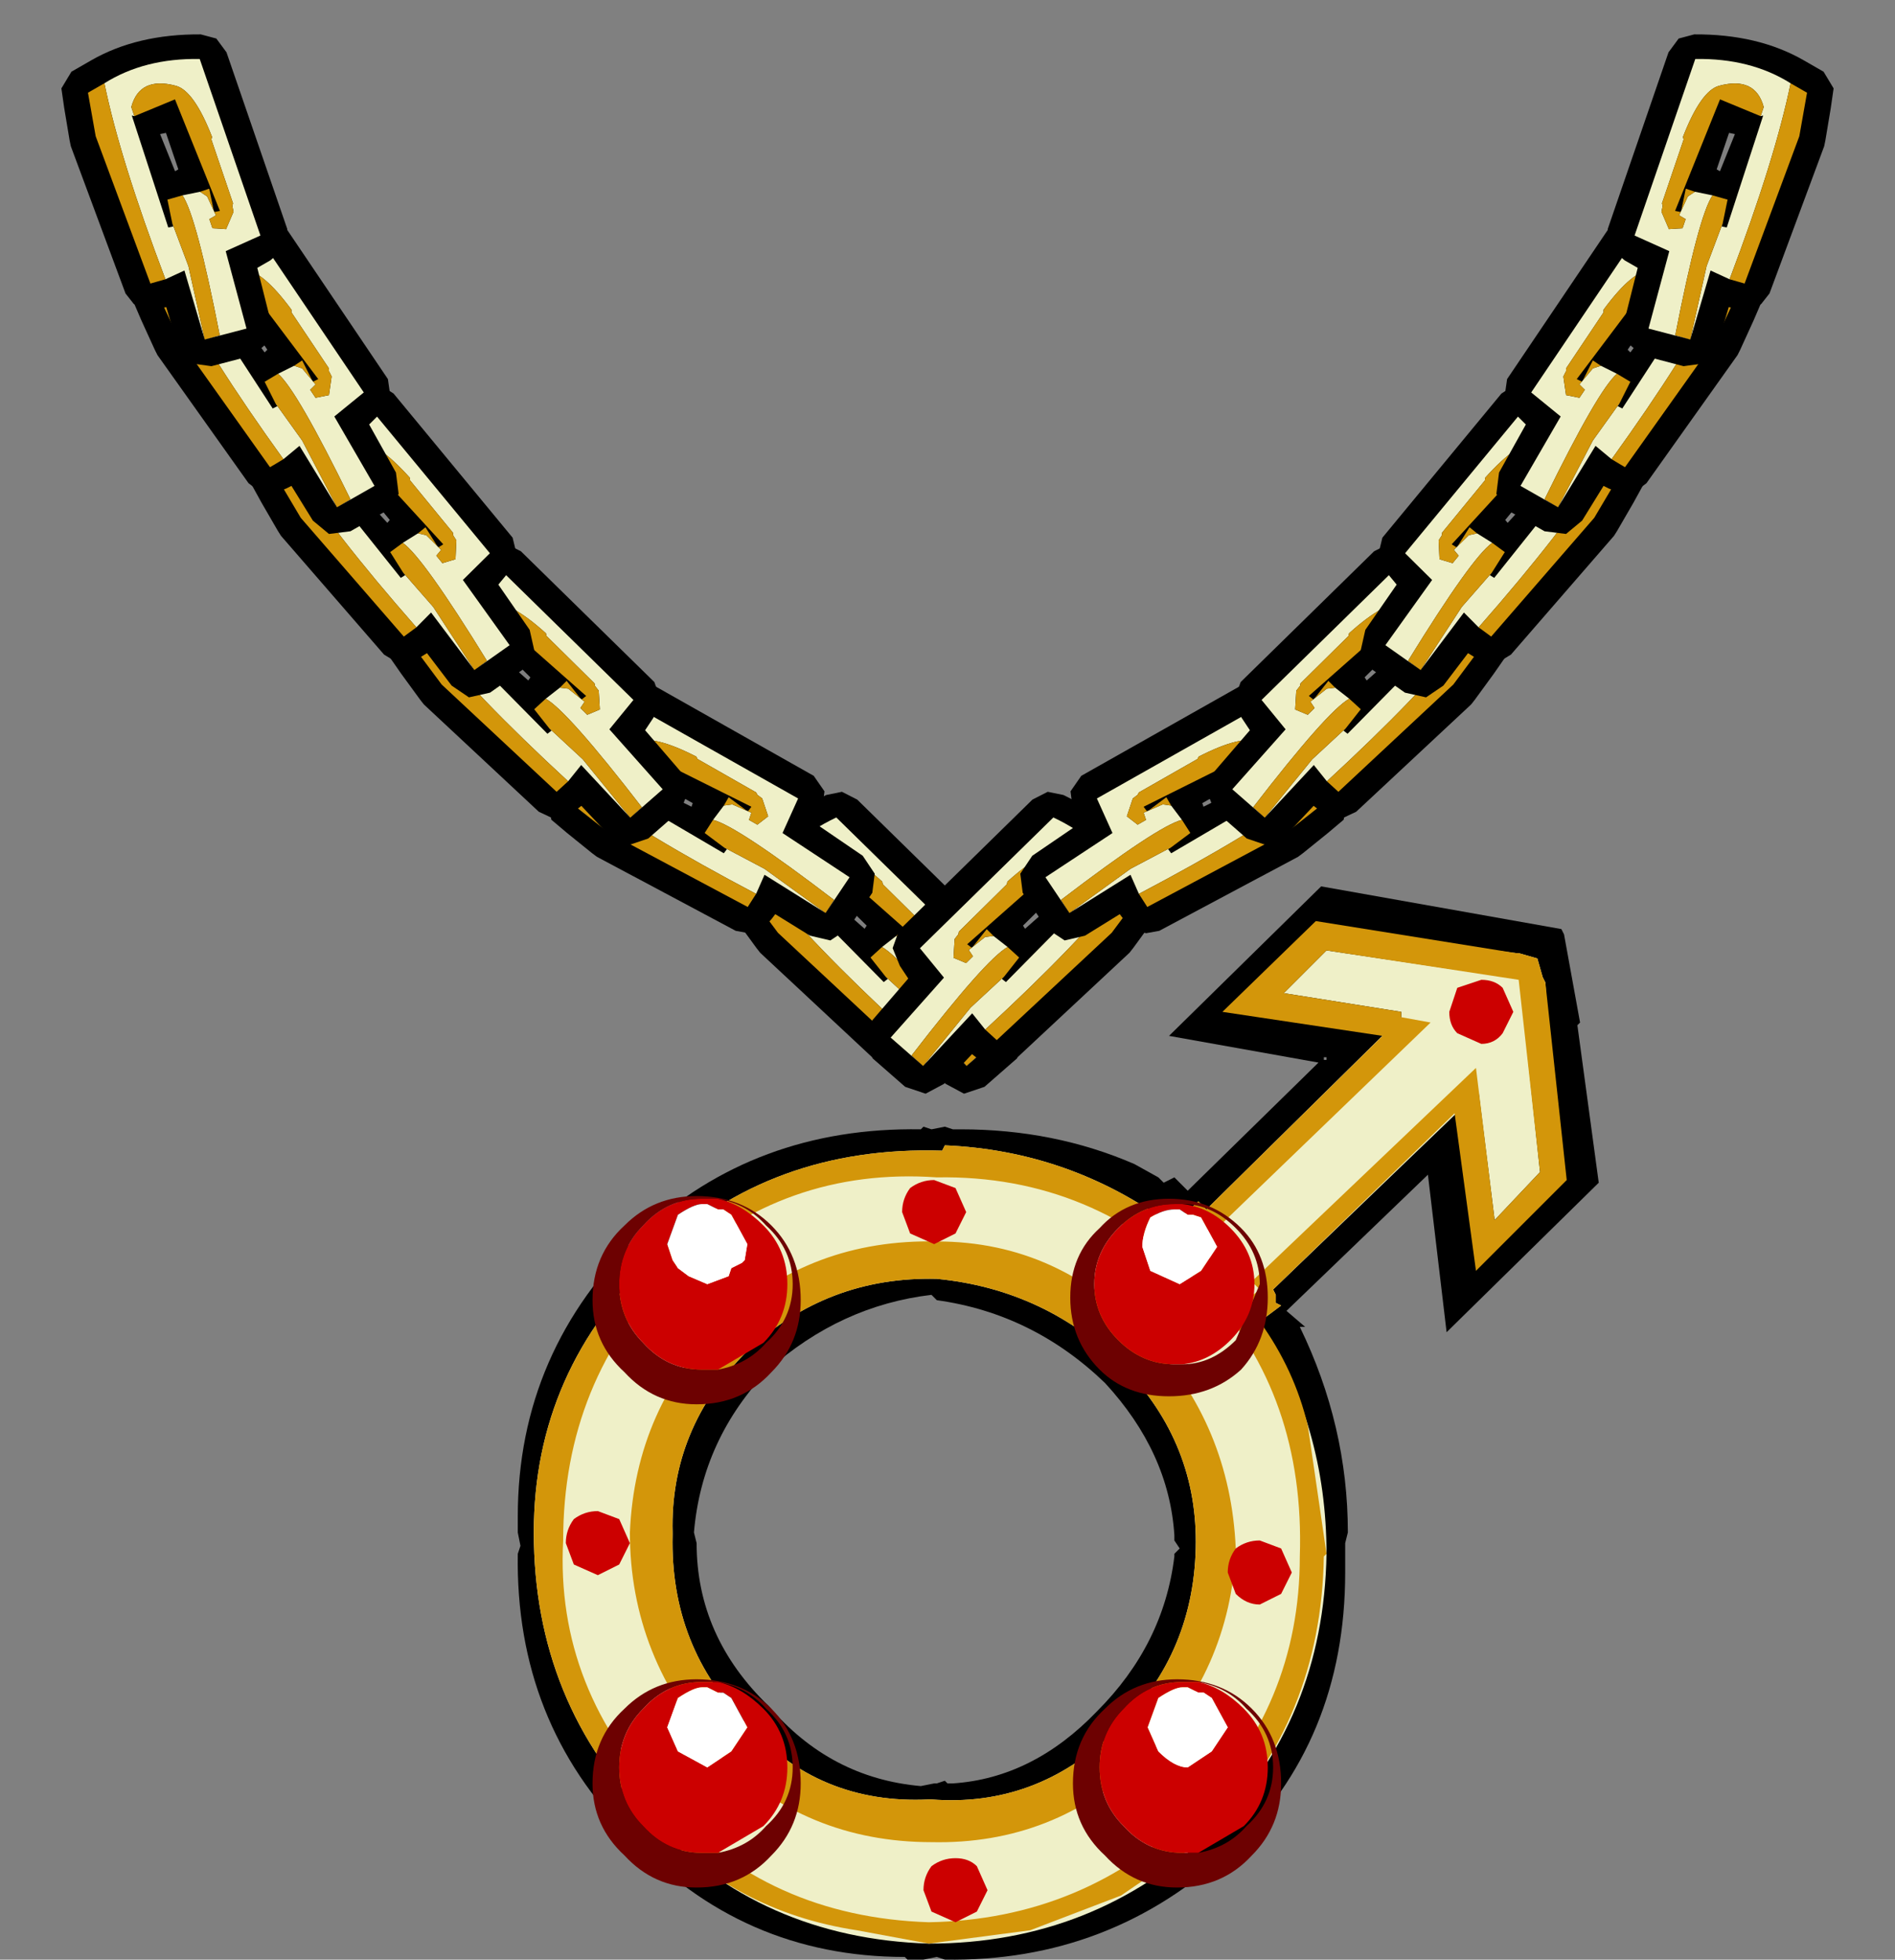 <?xml version="1.0" encoding="UTF-8" standalone="no"?>
<svg xmlns:xlink="http://www.w3.org/1999/xlink" height="36.7px" width="35.5px" xmlns="http://www.w3.org/2000/svg">
  <rect width="100%" height="100%" fill="#808080" stroke="none"/>
  <g transform="matrix(1.0, 0.0, 0.0, 1.0, -2.0, 0.0)">
    <use height="14.3" transform="matrix(1.0, 0.0, 0.0, 1.0, 12.35, 21.55)" width="14.3" xlink:href="#sprite0"/>
    <use height="6.05" transform="matrix(0.983, -0.2, 0.201, 0.979, 15.256, 15.29)" width="4.95" xlink:href="#sprite1"/>
    <use height="6.05" transform="matrix(-0.983, -0.2, -0.201, 0.979, 24.144, 15.29)" width="4.95" xlink:href="#sprite1"/>
    <use height="6.05" transform="matrix(0.898, -0.446, 0.448, 0.894, 11.567, 13.832)" width="4.95" xlink:href="#sprite1"/>
    <use height="6.05" transform="matrix(0.983, -0.2, 0.201, 0.979, 8.956, 10.64)" width="4.95" xlink:href="#sprite1"/>
    <use height="6.05" transform="matrix(0.999, -0.096, 0.097, 0.995, 6.552, 7.391)" width="4.95" xlink:href="#sprite1"/>
    <use height="6.05" transform="matrix(1.004, 0.0, 0.0, 1.0, 4.498, 3.95)" width="4.95" xlink:href="#sprite1"/>
    <use height="6.05" transform="matrix(0.97, 0.259, -0.26, 0.966, 3.592, 0.013)" width="4.95" xlink:href="#sprite1"/>
    <use height="6.05" transform="matrix(-0.898, -0.446, -0.448, 0.894, 27.933, 13.832)" width="4.95" xlink:href="#sprite1"/>
    <use height="6.05" transform="matrix(-0.983, -0.2, -0.201, 0.979, 30.544, 10.64)" width="4.95" xlink:href="#sprite1"/>
    <use height="6.05" transform="matrix(-0.999, -0.096, -0.097, 0.995, 32.948, 7.391)" width="4.95" xlink:href="#sprite1"/>
    <use height="6.05" transform="matrix(-1.004, 0.0, 0.0, 1.0, 35.002, 3.95)" width="4.95" xlink:href="#sprite1"/>
    <use height="6.05" transform="matrix(-0.97, 0.259, 0.26, 0.966, 35.908, 0.013)" width="4.95" xlink:href="#sprite1"/>
    <use height="20.1" transform="matrix(1.0, 0.0, 0.0, 1.0, 11.7, 16.6)" width="20.25" xlink:href="#shape2"/>
  </g>
  <defs>
    <g id="sprite0" transform="matrix(1.0, 0.0, 0.0, 1.0, 0.0, 0.0)">
      <use height="14.3" transform="matrix(1.0, 0.0, 0.0, 1.0, 0.0, 0.0)" width="14.3" xlink:href="#shape0"/>
    </g>
    <g id="shape0" transform="matrix(1.0, 0.0, 0.0, 1.0, 0.0, 0.0)">
      <path d="M14.3 7.15 Q14.3 10.1 12.2 12.2 10.1 14.3 7.15 14.3 4.2 14.3 2.1 12.2 0.0 10.1 0.0 7.15 0.0 4.2 2.1 2.1 4.2 0.0 7.15 0.0 10.1 0.0 12.2 2.1 14.3 4.2 14.3 7.15" fill="#999999" fill-opacity="0.008" fill-rule="evenodd" stroke="none"/>
    </g>
    <g id="sprite1" transform="matrix(1.0, 0.0, 0.0, 1.0, 0.4, 0.5)">
      <use height="6.05" transform="matrix(1.0, 0.0, 0.0, 1.0, -0.4, -0.5)" width="4.95" xlink:href="#shape1"/>
    </g>
    <g id="shape1" transform="matrix(1.0, 0.0, 0.0, 1.0, 0.4, 0.5)">
      <path d="M2.15 -0.45 L2.4 -0.25 4.35 2.65 4.4 3.0 4.2 3.3 4.0 3.5 4.5 4.4 4.55 4.8 4.35 5.1 3.65 5.5 3.25 5.55 2.95 5.3 2.55 4.65 2.45 4.7 2.2 4.8 1.95 4.75 1.75 4.6 0.05 2.2 0.0 2.1 -0.25 1.55 -0.4 1.2 -0.3 0.85 0.0 0.55 Q0.7 -0.15 1.85 -0.45 L2.15 -0.45 M1.6 1.55 L2.05 2.15 2.1 2.1 1.7 1.5 1.6 1.55" fill="#000000" fill-rule="evenodd" stroke="none"/>
      <path d="M2.6 2.4 L2.75 2.45 3.0 2.75 2.9 2.85 3.0 3.0 3.25 2.95 3.3 2.6 3.25 2.5 3.25 2.45 3.15 2.3 2.55 1.4 2.55 1.35 Q2.0 0.6 1.65 0.6 0.95 0.6 0.95 1.2 L1.05 1.35 1.0 1.35 2.2 3.2 2.3 3.15 2.25 3.1 2.75 3.8 3.4 5.05 3.65 4.9 Q2.65 2.85 2.3 2.55 L2.6 2.4 M0.35 0.9 Q0.95 0.25 1.95 0.0 L3.9 2.9 3.35 3.35 4.1 4.65 3.4 5.05 2.7 3.9 2.4 4.15 Q1.0 2.2 0.35 0.9" fill="#eff0c8" fill-rule="evenodd" stroke="none"/>
      <path d="M1.05 1.35 L0.95 1.2 Q0.95 0.6 1.65 0.6 2.0 0.6 2.55 1.35 L2.55 1.4 3.15 2.3 3.25 2.45 3.25 2.5 3.3 2.6 3.25 2.95 3.0 3.0 2.9 2.85 3.0 2.75 2.75 2.45 2.6 2.4 2.75 2.3 2.95 2.7 3.05 2.65 1.7 0.85 1.05 1.35 M2.3 2.55 Q2.65 2.85 3.65 4.9 L3.4 5.05 2.75 3.8 2.25 3.1 2.05 2.7 2.3 2.55 M0.1 1.15 L0.35 0.9 Q1.0 2.2 2.4 4.15 L2.15 4.3 0.45 1.9 0.1 1.15" fill="#d3960a" fill-rule="evenodd" stroke="none"/>
    </g>
    <g id="shape2" transform="matrix(1.0, 0.0, 0.0, 1.0, -11.7, -16.6)">
      <path d="M19.55 24.35 L19.45 24.25 Q17.75 24.45 16.4 25.65 15.15 26.95 15.0 28.7 L15.05 28.9 Q15.05 30.65 16.4 31.95 17.55 33.3 19.25 33.45 L19.5 33.4 19.55 33.4 19.7 33.35 19.75 33.4 19.85 33.4 Q21.35 33.3 22.55 32.05 23.8 30.8 24.0 29.15 L24.0 29.1 24.1 29.0 24.0 28.85 24.0 28.75 Q23.9 27.2 22.7 25.9 21.35 24.6 19.55 24.35 M26.85 19.8 L26.8 19.8 26.8 19.85 26.85 19.85 26.85 19.8 M24.0 22.05 L24.25 22.3 26.7 19.9 23.9 19.4 26.75 16.6 31.25 17.4 31.3 17.5 31.6 19.15 31.55 19.2 31.95 22.15 29.1 24.95 28.75 22.0 26.1 24.55 26.45 24.85 26.35 24.85 Q27.25 26.7 27.25 28.7 L27.2 28.9 27.2 29.1 27.2 29.2 27.2 29.45 Q27.2 32.6 25.05 34.65 22.8 36.75 19.7 36.7 L19.55 36.65 19.3 36.7 19.2 36.7 19.0 36.7 18.95 36.65 Q15.9 36.65 13.8 34.4 11.65 32.25 11.7 29.1 L11.75 28.95 11.7 28.7 11.7 28.6 11.7 28.4 Q11.7 25.3 14.0 23.1 16.15 21.1 19.25 21.15 L19.3 21.1 19.45 21.15 19.7 21.1 19.85 21.15 20.0 21.15 Q21.75 21.15 23.25 21.8 L23.7 22.05 23.8 22.15 24.0 22.05" fill="#000000" fill-rule="evenodd" stroke="none"/>
      <path d="M16.0 25.3 Q14.55 26.75 14.6 28.7 L14.6 28.75 Q14.55 30.85 16.0 32.3 17.35 33.8 19.4 33.7 L19.45 33.7 Q21.4 33.85 22.85 32.45 24.35 31.05 24.4 29.0 24.45 27.05 23.05 25.6 21.6 24.15 19.55 23.95 17.5 23.9 16.0 25.3 M29.2 18.15 L29.6 17.75 30.4 17.85 30.45 17.85 30.8 17.95 30.9 18.3 30.95 18.4 31.0 19.2 30.6 19.6 30.85 21.95 30.0 22.85 29.7 20.45 25.85 24.15 25.9 24.25 25.9 24.4 26.0 24.45 25.6 24.75 Q26.85 26.7 26.85 29.1 26.8 32.2 24.7 34.3 22.5 36.4 19.4 36.4 16.25 36.3 14.2 34.1 12.0 31.9 12.0 28.7 12.0 25.65 14.3 23.5 16.45 21.45 19.65 21.55 L19.7 21.45 Q22.05 21.55 23.95 22.95 L24.45 22.5 24.6 22.65 28.25 19.05 28.25 18.95 26.05 18.6 26.85 17.8 29.2 18.15" fill="#eff0c8" fill-rule="evenodd" stroke="none"/>
      <path d="M14.6 28.7 L14.6 28.75 Q14.55 30.85 16.0 32.3 17.35 33.8 19.4 33.7 L19.45 33.7 Q21.4 33.85 22.85 32.45 24.35 31.05 24.4 29.0 24.45 27.05 23.05 25.6 21.6 24.15 19.55 23.95 17.5 23.9 16.0 25.3 14.55 26.75 14.6 28.7 M19.55 22.05 Q16.7 21.85 14.6 23.8 12.55 25.85 12.55 28.85 12.4 31.65 14.5 33.8 16.4 35.9 19.4 36.0 22.3 35.95 24.35 33.95 26.35 31.95 26.35 29.15 26.45 26.15 24.6 24.15 22.5 22.0 19.55 22.05 M24.65 23.0 L24.35 23.25 24.85 23.75 25.35 24.35 25.6 24.15 25.45 24.0 29.65 20.0 30.0 22.85 30.85 21.95 30.45 18.35 26.85 17.8 26.05 18.6 28.25 18.95 28.25 19.05 28.8 19.15 24.7 23.1 24.65 23.0 M24.45 22.5 L24.6 22.65 27.9 19.4 24.9 18.95 26.65 17.25 30.4 17.85 30.45 17.85 30.8 17.95 30.9 18.3 30.95 18.4 31.35 22.1 29.65 23.8 29.25 20.85 25.85 24.15 25.9 24.25 25.9 24.4 26.0 24.45 25.6 24.75 Q26.25 25.65 26.5 26.7 L26.85 29.1 26.8 29.15 Q26.75 32.2 24.7 34.3 L24.5 34.5 24.45 34.55 24.1 34.75 23.0 35.5 21.3 36.15 19.4 36.4 18.05 36.15 Q15.75 35.8 14.2 34.1 12.0 31.9 12.0 28.7 12.0 25.65 14.3 23.5 16.45 21.45 19.65 21.55 L19.7 21.45 Q22.05 21.55 23.95 22.95 L24.45 22.5 M15.45 32.85 Q13.8 31.05 13.8 28.7 13.9 26.35 15.55 24.75 17.2 23.2 19.55 23.25 21.85 23.25 23.5 25.05 25.05 26.7 25.15 29.0 25.05 31.3 23.4 32.95 21.75 34.55 19.45 34.5 17.1 34.5 15.45 32.85" fill="#d3960a" fill-rule="evenodd" stroke="none"/>
      <path d="M29.3 18.5 L29.75 18.35 Q30.0 18.35 30.15 18.5 L30.35 18.95 30.15 19.35 Q30.0 19.55 29.75 19.55 L29.3 19.35 Q29.15 19.2 29.15 18.95 L29.3 18.5 M19.9 23.1 L19.5 23.3 19.05 23.1 18.9 22.7 Q18.9 22.45 19.05 22.25 19.25 22.1 19.5 22.1 L19.9 22.25 20.1 22.7 19.9 23.1 M13.6 29.3 L13.2 29.5 12.75 29.3 12.6 28.9 Q12.6 28.65 12.75 28.45 12.95 28.3 13.2 28.3 L13.6 28.45 13.8 28.9 13.6 29.3 M20.3 35.8 L19.9 36.0 19.45 35.8 19.3 35.4 Q19.3 35.15 19.45 34.95 19.65 34.8 19.9 34.8 20.15 34.8 20.3 34.95 L20.5 35.4 20.3 35.8 M26.0 29.85 L25.6 30.05 Q25.35 30.05 25.15 29.85 L25.0 29.45 Q25.0 29.2 25.15 29.0 25.35 28.85 25.6 28.85 L26.0 29.0 26.2 29.45 26.0 29.85" fill="#cc0000" fill-rule="evenodd" stroke="none"/>
      <path d="M24.15 25.55 Q24.7 25.55 25.15 25.1 L25.6 24.05 Q25.6 23.45 25.15 23.0 24.7 22.55 24.15 22.55 L24.0 22.55 Q23.4 22.55 22.95 23.0 22.5 23.45 22.5 24.05 22.5 24.65 22.95 25.1 23.4 25.55 24.0 25.55 L24.15 25.55 M25.25 23.0 Q25.75 23.5 25.75 24.3 25.75 25.1 25.25 25.65 24.7 26.15 23.9 26.15 23.1 26.15 22.6 25.65 22.05 25.1 22.05 24.3 22.05 23.5 22.6 23.0 23.1 22.45 23.9 22.45 24.7 22.45 25.25 23.0 M15.45 22.45 L15.15 22.45 Q14.5 22.45 14.05 22.95 13.6 23.4 13.6 24.05 13.6 24.7 14.05 25.15 14.5 25.65 15.15 25.65 L15.45 25.65 Q16.0 25.55 16.35 25.15 16.85 24.7 16.85 24.05 16.85 23.4 16.35 22.95 16.0 22.55 15.45 22.45 M13.7 22.95 Q14.25 22.4 15.05 22.4 15.9 22.4 16.45 22.95 17.0 23.5 17.0 24.35 17.0 25.15 16.45 25.7 15.9 26.3 15.05 26.3 14.25 26.3 13.7 25.7 13.1 25.15 13.1 24.35 13.1 23.5 13.7 22.95 M15.45 34.7 Q16.0 34.6 16.35 34.2 16.85 33.75 16.85 33.1 16.85 32.45 16.35 32.0 16.0 31.6 15.45 31.5 L15.15 31.5 Q14.5 31.5 14.05 32.0 13.6 32.45 13.6 33.1 13.6 33.75 14.05 34.2 14.5 34.7 15.15 34.7 L15.45 34.7 M17.0 33.4 Q17.0 34.2 16.45 34.75 15.9 35.35 15.05 35.35 14.25 35.35 13.7 34.75 13.1 34.2 13.1 33.4 13.1 32.55 13.7 32.0 14.25 31.45 15.05 31.45 15.9 31.45 16.45 32.0 17.0 32.55 17.0 33.4 M22.7 32.0 Q23.25 31.45 24.05 31.45 24.9 31.45 25.45 32.0 26.0 32.55 26.0 33.4 26.0 34.2 25.45 34.75 24.9 35.35 24.05 35.35 23.25 35.35 22.7 34.75 22.1 34.2 22.1 33.4 22.1 32.55 22.7 32.0 M24.45 34.7 Q25.0 34.6 25.35 34.2 25.85 33.75 25.85 33.1 25.85 32.45 25.35 32.0 25.0 31.6 24.45 31.5 L24.15 31.5 Q23.5 31.5 23.05 32.0 22.6 32.45 22.6 33.1 22.6 33.75 23.05 34.2 23.5 34.7 24.15 34.7 L24.45 34.7" fill="#6d0101" fill-rule="evenodd" stroke="none"/>
      <path d="M24.15 25.55 L24.0 25.55 Q23.4 25.55 22.95 25.1 22.5 24.65 22.5 24.05 22.5 23.45 22.95 23.0 23.4 22.55 24.0 22.55 L24.15 22.55 Q24.65 22.6 25.05 23.0 25.5 23.45 25.5 24.05 25.5 24.65 25.05 25.1 24.65 25.5 24.15 25.55 M24.25 22.75 L24.1 22.65 24.0 22.65 Q23.8 22.65 23.55 22.8 23.4 23.1 23.4 23.35 L23.55 23.8 24.1 24.05 24.5 23.8 24.8 23.35 24.5 22.8 24.35 22.75 24.25 22.75 M15.15 22.55 Q15.0 22.55 14.7 22.75 L14.5 23.3 14.55 23.45 14.6 23.6 14.7 23.75 14.9 23.9 15.25 24.05 15.65 23.9 15.7 23.75 15.9 23.65 15.95 23.6 16.0 23.3 15.7 22.75 15.55 22.65 15.45 22.65 15.25 22.55 15.15 22.55 M15.45 25.65 L15.15 25.65 Q14.5 25.65 14.05 25.15 13.6 24.7 13.6 24.05 13.6 23.4 14.05 22.95 14.5 22.45 15.15 22.45 L15.45 22.45 Q15.9 22.55 16.3 22.95 16.75 23.4 16.75 24.05 16.75 24.7 16.3 25.15 L15.45 25.65 M15.45 31.5 Q15.9 31.6 16.3 32.0 16.75 32.45 16.75 33.1 16.75 33.75 16.3 34.2 L15.45 34.7 15.15 34.7 Q14.5 34.7 14.05 34.2 13.6 33.75 13.6 33.1 13.6 32.45 14.05 32.0 14.5 31.5 15.15 31.5 L15.45 31.5 M16.0 32.35 L15.7 31.8 15.55 31.7 15.45 31.7 15.25 31.6 15.15 31.6 Q15.0 31.6 14.7 31.8 L14.5 32.35 14.7 32.8 15.25 33.1 15.7 32.8 16.0 32.35 M24.45 31.5 Q24.9 31.6 25.3 32.0 25.75 32.45 25.75 33.1 25.75 33.75 25.3 34.2 L24.45 34.7 24.15 34.7 Q23.5 34.7 23.05 34.2 22.6 33.75 22.6 33.1 22.6 32.45 23.05 32.0 23.5 31.5 24.15 31.5 L24.45 31.5 M24.55 31.7 L24.45 31.7 24.25 31.6 24.15 31.6 Q24.0 31.6 23.7 31.8 L23.5 32.35 23.7 32.8 Q24.0 33.1 24.25 33.1 L24.7 32.8 25.0 32.35 24.7 31.8 24.55 31.7" fill="#cc0000" fill-rule="evenodd" stroke="none"/>
      <path d="M24.25 22.75 L24.35 22.75 24.5 22.8 24.8 23.35 24.5 23.8 24.1 24.05 23.55 23.8 23.4 23.35 Q23.4 23.1 23.55 22.8 23.8 22.65 24.0 22.65 L24.1 22.65 24.25 22.75 M15.15 22.55 L15.25 22.55 15.45 22.65 15.55 22.65 15.7 22.75 16.0 23.3 15.95 23.6 15.9 23.65 15.7 23.75 15.65 23.9 15.25 24.05 14.9 23.9 14.7 23.75 14.6 23.6 14.55 23.45 14.5 23.3 14.7 22.75 Q15.0 22.55 15.15 22.55 M16.0 32.35 L15.7 32.8 15.25 33.1 14.7 32.8 14.5 32.35 14.7 31.8 Q15.0 31.6 15.15 31.6 L15.25 31.6 15.45 31.7 15.55 31.7 15.7 31.8 16.0 32.35 M24.55 31.7 L24.7 31.8 25.0 32.35 24.7 32.8 24.25 33.1 Q24.0 33.1 23.7 32.8 L23.5 32.35 23.7 31.8 Q24.0 31.6 24.15 31.6 L24.25 31.6 24.45 31.7 24.55 31.7" fill="#ffffff" fill-rule="evenodd" stroke="none"/>
    </g>
  </defs>
</svg>
